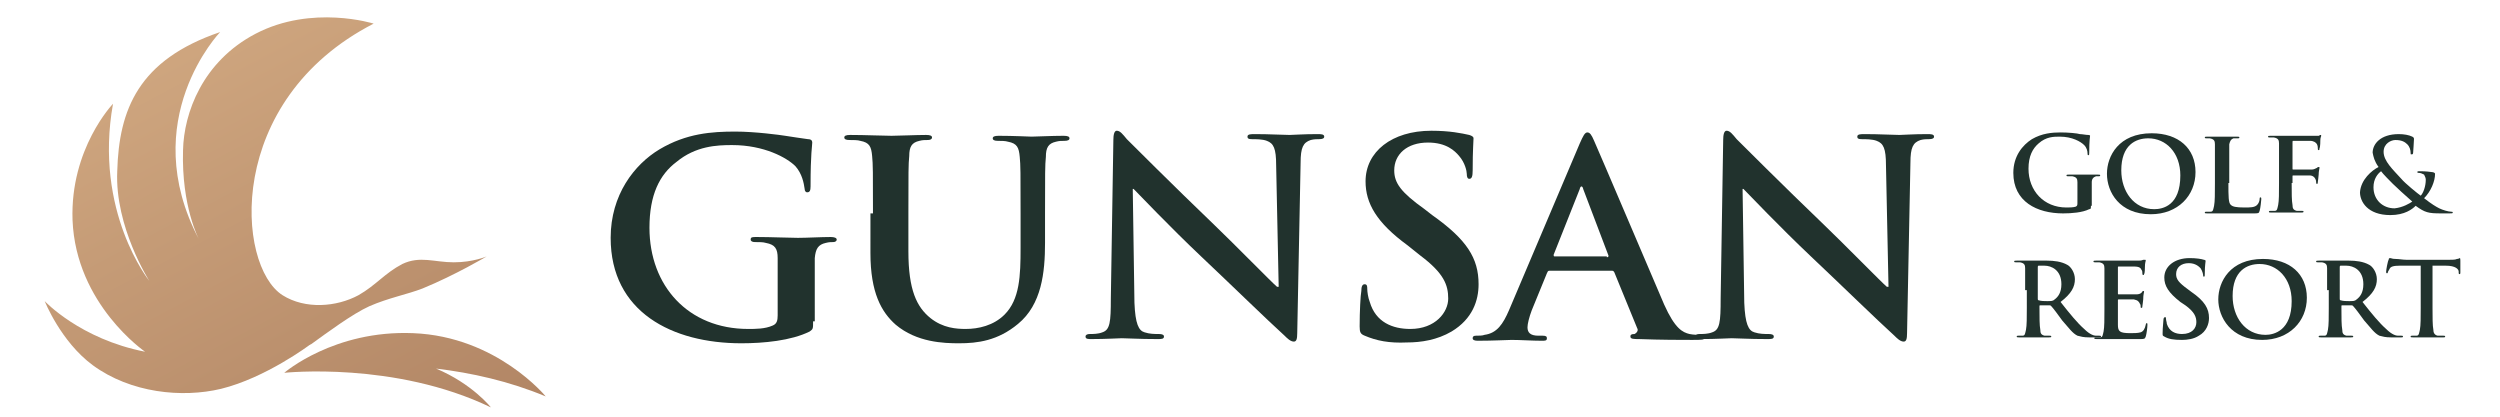 <?xml version="1.0" encoding="utf-8"?>
<!-- Generator: Adobe Illustrator 27.8.1, SVG Export Plug-In . SVG Version: 6.00 Build 0)  -->
<svg version="1.1" id="Layer_1" xmlns="http://www.w3.org/2000/svg" xmlns:xlink="http://www.w3.org/1999/xlink" x="0px" y="0px"
	 viewBox="0 0 296.4 49.4" style="enable-background:new 0 0 296.4 49.4;" xml:space="preserve">
<style type="text/css">
	.st0{fill:url(#SVGID_1_);}
	.st1{fill:url(#SVGID_00000165228039834314598610000009836505724876650938_);}
	.st2{fill:#21322D;}
</style>
<g>
	<linearGradient id="SVGID_1_" gradientUnits="userSpaceOnUse" x1="-4.634" y1="-55.675" x2="61.214" y2="68.159">
		<stop  offset="0" style="stop-color:#F0CB9D"/>
		<stop  offset="1" style="stop-color:#A97C5D"/>
	</linearGradient>
	<path class="st0" d="M51.7,43.7c4.2,0.5,8.7,1.5,13,3.3c0,0-5.8-7.1-15.7-7.5c-9.4-0.4-15.3,4.7-15.3,4.7s13.1-1.4,24.5,4.1
		C58.2,48.3,56,45.5,51.7,43.7z"/>
	<g>
		
			<linearGradient id="SVGID_00000089575591736963259580000005268151754134737799_" gradientUnits="userSpaceOnUse" x1="-12.817" y1="-51.323" x2="53.031" y2="72.51">
			<stop  offset="0" style="stop-color:#F0CB9D"/>
			<stop  offset="1" style="stop-color:#A97C5D"/>
		</linearGradient>
		<path style="fill:url(#SVGID_00000089575591736963259580000005268151754134737799_);" d="M53.8,31.1c-2.3,0-4-0.8-6.1,0.2
			c-2.1,1.1-3.1,2.5-5.2,3.7c-2.6,1.4-6.3,1.7-9,0C28,31.5,26.6,11.9,44.3,2.8c0,0-7.3-2.3-14,1.2c-6.3,3.3-8.5,9.4-8.6,13.8
			c-0.2,6.7,1.9,10.6,1.9,10.6c-7.5-14.2,2.5-24.6,2.5-24.6c-9.7,3.3-12,9.2-12.2,16.5c-0.3,6.6,3.8,13,3.8,13c0,0-6.6-8.2-4.3-21
			c0,0-5.1,5.3-4.8,13.8c0.4,10,8.6,15.6,8.6,15.6c-7.7-1.5-11.9-6-11.9-6s1.9,4.8,5.7,7.6c4.5,3.3,10.6,3.9,15.2,2.8
			c5.3-1.3,10.5-5.2,10.5-5.2l0,0c0.1,0,0.1-0.1,0.2-0.1c1.8-1.3,4.9-3.6,6.9-4.5c2.3-1,4.5-1.4,6.3-2.1c3.9-1.6,7.6-3.8,7.6-3.8
			S56.1,31.1,53.8,31.1z"/>
	</g>
</g>
<g>
	<g>
		<path class="st2" d="M96.4,38.1c0,0.9,0,0.9-0.4,1.2c-2.2,1.1-5.5,1.4-8.1,1.4c-8.2,0-15.5-3.7-15.5-12.5c0-5.1,2.8-8.7,5.8-10.5
			c3.2-1.9,6.2-2.1,9-2.1c2.3,0,5.3,0.4,5.9,0.5c0.7,0.1,1.9,0.3,2.7,0.4c0.4,0,0.5,0.2,0.5,0.4c0,0.4-0.2,1.2-0.2,5.2
			c0,0.5-0.1,0.7-0.4,0.7c-0.2,0-0.3-0.2-0.3-0.4c-0.1-0.7-0.3-1.8-1.1-2.7c-1-1-3.7-2.5-7.5-2.5c-1.8,0-4.3,0.1-6.6,2
			C78.2,20.7,77,23.1,77,27c0,6.9,4.6,12,11.7,12c0.9,0,2,0,2.9-0.4c0.5-0.2,0.6-0.6,0.6-1.2v-3c0-1.6,0-2.8,0-3.8
			c0-1.1-0.3-1.6-1.4-1.8c-0.3-0.1-0.8-0.1-1.3-0.1c-0.3,0-0.5-0.1-0.5-0.3c0-0.3,0.2-0.3,0.7-0.3c1.7,0,3.9,0.1,4.9,0.1
			c1,0,2.8-0.1,3.9-0.1c0.4,0,0.7,0.1,0.7,0.3c0,0.2-0.2,0.3-0.4,0.3c-0.3,0-0.5,0-0.9,0.1c-0.9,0.2-1.2,0.7-1.3,1.8
			c0,1,0,2.2,0,3.8V38.1z"/>
		<path class="st2" d="M103.5,25.3c0-4.9,0-5.8-0.1-6.8c-0.1-1.1-0.3-1.6-1.4-1.8c-0.3-0.1-0.8-0.1-1.3-0.1c-0.4,0-0.6-0.1-0.6-0.3
			c0-0.2,0.2-0.3,0.7-0.3c1.8,0,3.9,0.1,4.9,0.1c0.8,0,2.9-0.1,4.1-0.1c0.5,0,0.7,0.1,0.7,0.3c0,0.2-0.2,0.3-0.5,0.3
			c-0.4,0-0.6,0-1,0.1c-0.9,0.2-1.2,0.7-1.2,1.8c-0.1,1-0.1,1.9-0.1,6.8v4.5c0,4.6,1,6.6,2.6,7.9c1.5,1.2,3.1,1.3,4.2,1.3
			c1.5,0,3.3-0.4,4.6-1.7c1.8-1.8,1.9-4.6,1.9-7.9v-4c0-4.9,0-5.8-0.1-6.8c-0.1-1.1-0.3-1.6-1.4-1.8c-0.3-0.1-0.8-0.1-1.2-0.1
			c-0.4,0-0.6-0.1-0.6-0.3c0-0.2,0.2-0.3,0.7-0.3c1.7,0,3.8,0.1,3.9,0.1c0.4,0,2.5-0.1,3.8-0.1c0.5,0,0.7,0.1,0.7,0.3
			c0,0.2-0.2,0.3-0.6,0.3c-0.4,0-0.6,0-1,0.1c-0.9,0.2-1.2,0.7-1.2,1.8c-0.1,1-0.1,1.9-0.1,6.8v3.4c0,3.5-0.4,7.3-3.2,9.6
			c-2.4,2-4.8,2.3-7,2.3c-1.8,0-5-0.1-7.5-2.2c-1.7-1.5-3-3.8-3-8.5V25.3z"/>
		<path class="st2" d="M134.5,35.9c0.1,2.5,0.5,3.3,1.2,3.5c0.6,0.2,1.2,0.2,1.7,0.2c0.4,0,0.6,0.1,0.6,0.3c0,0.3-0.3,0.3-0.8,0.3
			c-2.2,0-3.5-0.1-4.2-0.1c-0.3,0-1.9,0.1-3.6,0.1c-0.4,0-0.7,0-0.7-0.3c0-0.2,0.2-0.3,0.5-0.3c0.4,0,1,0,1.5-0.2c0.9-0.3,1-1.2,1-4
			l0.3-18.8c0-0.6,0.1-1.1,0.4-1.1c0.4,0,0.7,0.4,1.2,1c0.4,0.4,5.5,5.5,10.4,10.2c2.3,2.2,6.8,6.8,7.4,7.3h0.2l-0.3-14.4
			c0-2-0.3-2.6-1.1-2.9c-0.5-0.2-1.3-0.2-1.8-0.2c-0.4,0-0.5-0.1-0.5-0.3c0-0.3,0.4-0.3,0.9-0.3c1.7,0,3.4,0.1,4.1,0.1
			c0.4,0,1.6-0.1,3.3-0.1c0.4,0,0.8,0,0.8,0.3c0,0.2-0.2,0.3-0.6,0.3c-0.3,0-0.6,0-1,0.1c-0.9,0.3-1.2,0.9-1.2,2.7l-0.4,20.2
			c0,0.7-0.1,1-0.4,1c-0.4,0-0.8-0.4-1.1-0.7c-2.1-1.9-6.4-6.1-9.9-9.4c-3.7-3.5-7.4-7.4-8-8h-0.1L134.5,35.9z"/>
		<path class="st2" d="M161.8,39.8c-0.5-0.2-0.6-0.4-0.6-1.1c0-1.8,0.1-3.7,0.2-4.2c0-0.5,0.1-0.8,0.4-0.8c0.3,0,0.3,0.3,0.3,0.5
			c0,0.4,0.1,1.1,0.3,1.6c0.7,2.4,2.7,3.2,4.8,3.2c3,0,4.5-2,4.5-3.6c0-1.6-0.5-3-3.3-5.1l-1.5-1.2c-3.7-2.7-5-5-5-7.6
			c0-3.5,3.1-6,7.8-6c2.2,0,3.6,0.3,4.5,0.5c0.3,0.1,0.5,0.2,0.5,0.4c0,0.4-0.1,1.3-0.1,3.8c0,0.7-0.1,1-0.4,1
			c-0.2,0-0.3-0.2-0.3-0.6c0-0.3-0.2-1.3-0.9-2.1c-0.5-0.6-1.5-1.6-3.7-1.6c-2.5,0-4,1.4-4,3.3c0,1.5,0.8,2.6,3.6,4.6l0.9,0.7
			c4.1,2.9,5.5,5.1,5.5,8.2c0,1.9-0.7,4.1-3.2,5.6c-1.7,1-3.6,1.3-5.3,1.3C164.7,40.7,163.2,40.4,161.8,39.8z"/>
		<path class="st2" d="M183.7,32.1c-0.2,0-0.2,0.1-0.3,0.3l-1.8,4.4c-0.3,0.8-0.5,1.6-0.5,2c0,0.6,0.3,1,1.3,1h0.5
			c0.4,0,0.5,0.1,0.5,0.3c0,0.3-0.2,0.3-0.6,0.3c-1.1,0-2.5-0.1-3.6-0.1c-0.4,0-2.2,0.1-4,0.1c-0.4,0-0.6-0.1-0.6-0.3
			c0-0.2,0.1-0.3,0.4-0.3c0.3,0,0.8,0,1-0.1c1.5-0.2,2.2-1.3,2.9-2.9l8.4-19.8c0.4-0.9,0.6-1.3,0.9-1.3c0.3,0,0.5,0.3,0.8,1
			c0.8,1.8,6.2,14.5,8.3,19.4c1.3,2.9,2.2,3.3,3,3.5c0.5,0.1,1,0.1,1.4,0.1c0.3,0,0.4,0,0.4,0.3c0,0.3-0.3,0.3-1.5,0.3
			c-1.2,0-3.7,0-6.3-0.1c-0.6,0-1,0-1-0.3c0-0.2,0.1-0.3,0.5-0.3c0.2-0.1,0.5-0.4,0.3-0.7l-2.7-6.6c-0.1-0.2-0.2-0.2-0.3-0.2H183.7z
			 M190.5,30.5c0.2,0,0.2-0.1,0.2-0.2l-3-7.9c0-0.1-0.1-0.3-0.2-0.3c-0.1,0-0.2,0.2-0.2,0.3l-3.1,7.8c0,0.1,0,0.2,0.1,0.2H190.5z"/>
		<path class="st2" d="M206.8,35.9c0.1,2.5,0.5,3.3,1.2,3.5c0.6,0.2,1.2,0.2,1.7,0.2c0.4,0,0.6,0.1,0.6,0.3c0,0.3-0.3,0.3-0.8,0.3
			c-2.2,0-3.5-0.1-4.2-0.1c-0.3,0-1.9,0.1-3.6,0.1c-0.4,0-0.7,0-0.7-0.3c0-0.2,0.2-0.3,0.5-0.3c0.4,0,1,0,1.5-0.2c0.9-0.3,1-1.2,1-4
			l0.3-18.8c0-0.6,0.1-1.1,0.4-1.1c0.4,0,0.7,0.4,1.2,1c0.4,0.4,5.5,5.5,10.4,10.2c2.3,2.2,6.8,6.8,7.4,7.3h0.2l-0.3-14.4
			c0-2-0.3-2.6-1.1-2.9c-0.5-0.2-1.3-0.2-1.8-0.2c-0.4,0-0.5-0.1-0.5-0.3c0-0.3,0.4-0.3,0.9-0.3c1.7,0,3.4,0.1,4.1,0.1
			c0.4,0,1.6-0.1,3.3-0.1c0.4,0,0.8,0,0.8,0.3c0,0.2-0.2,0.3-0.6,0.3c-0.3,0-0.6,0-1,0.1c-0.9,0.3-1.2,0.9-1.2,2.7l-0.4,20.2
			c0,0.7-0.1,1-0.4,1c-0.4,0-0.8-0.4-1.1-0.7c-2.1-1.9-6.4-6.1-9.9-9.4c-3.7-3.5-7.4-7.4-8-8h-0.1L206.8,35.9z"/>
	</g>
	<g>
		<path class="st2" d="M247.9,24.4c0,0.3,0,0.4-0.2,0.4c-0.8,0.4-2.1,0.5-3.1,0.5c-3.1,0-5.9-1.4-5.9-4.8c0-2,1.1-3.3,2.2-4
			c1.2-0.7,2.4-0.8,3.4-0.8c0.9,0,2,0.1,2.3,0.2c0.3,0,0.7,0.1,1,0.1c0.2,0,0.2,0.1,0.2,0.1c0,0.1-0.1,0.5-0.1,2
			c0,0.2,0,0.3-0.1,0.3c-0.1,0-0.1-0.1-0.1-0.2c0-0.3-0.1-0.7-0.4-1c-0.4-0.4-1.4-1-2.9-1c-0.7,0-1.6,0-2.5,0.8
			c-0.7,0.6-1.2,1.5-1.2,3c0,2.6,1.8,4.6,4.5,4.6c0.3,0,0.8,0,1.1-0.1c0.2-0.1,0.2-0.2,0.2-0.5V23c0-0.6,0-1.1,0-1.4
			c0-0.4-0.1-0.6-0.6-0.7c-0.1,0-0.3,0-0.5,0c-0.1,0-0.2,0-0.2-0.1c0-0.1,0.1-0.1,0.3-0.1c0.7,0,1.5,0,1.9,0c0.4,0,1.1,0,1.5,0
			c0.2,0,0.3,0,0.3,0.1c0,0.1-0.1,0.1-0.2,0.1c-0.1,0-0.2,0-0.3,0c-0.3,0.1-0.5,0.3-0.5,0.7c0,0.4,0,0.9,0,1.5V24.4z"/>
		<path class="st2" d="M249.8,20.6c0-2.1,1.4-4.8,5.3-4.8c3.2,0,5.2,1.8,5.2,4.6c0,2.8-2.1,5-5.3,5
			C251.3,25.4,249.8,22.8,249.8,20.6z M258.5,20.8c0-2.7-1.7-4.4-3.8-4.4c-1.5,0-3.2,0.8-3.2,3.8c0,2.5,1.5,4.6,3.9,4.6
			C256.4,24.8,258.5,24.4,258.5,20.8z"/>
		<path class="st2" d="M264.2,21.7c0,1.6,0,2.4,0.3,2.6c0.2,0.2,0.6,0.3,1.6,0.3c0.7,0,1.2,0,1.5-0.3c0.2-0.2,0.3-0.5,0.3-0.7
			c0-0.1,0-0.2,0.1-0.2c0.1,0,0.1,0.1,0.1,0.2c0,0.1-0.1,1.1-0.2,1.4c-0.1,0.3-0.1,0.3-0.8,0.3c-0.9,0-1.6,0-2.2,0c-0.6,0-1,0-1.6,0
			c-0.1,0-0.4,0-0.7,0c-0.3,0-0.6,0-0.9,0c-0.2,0-0.3,0-0.3-0.1c0-0.1,0.1-0.1,0.2-0.1c0.2,0,0.3,0,0.5,0c0.3,0,0.3-0.3,0.4-0.7
			c0.1-0.5,0.1-1.5,0.1-2.6v-2.1c0-1.9,0-2.2,0-2.6c0-0.4-0.1-0.6-0.6-0.7c-0.1,0-0.3,0-0.4,0c-0.1,0-0.2,0-0.2-0.1
			c0-0.1,0.1-0.1,0.3-0.1c0.6,0,1.4,0,1.8,0c0.3,0,1.2,0,1.7,0c0.2,0,0.3,0,0.3,0.1c0,0.1-0.1,0.1-0.2,0.1c-0.1,0-0.3,0-0.5,0
			c-0.3,0.1-0.4,0.3-0.5,0.7c0,0.4,0,0.7,0,2.6V21.7z"/>
		<path class="st2" d="M271.7,21.7c0,1.2,0,2.1,0.1,2.6c0,0.4,0.1,0.6,0.5,0.7c0.2,0,0.5,0,0.6,0c0.2,0,0.2,0,0.2,0.1
			c0,0.1-0.1,0.1-0.3,0.1c-0.8,0-1.6,0-1.9,0c-0.3,0-1.1,0-1.6,0c-0.2,0-0.3,0-0.3-0.1c0-0.1,0.1-0.1,0.2-0.1c0.2,0,0.3,0,0.5,0
			c0.3,0,0.3-0.3,0.4-0.7c0.1-0.5,0.1-1.4,0.1-2.6v-2.1c0-1.9,0-2.2,0-2.6c0-0.4-0.1-0.6-0.6-0.7c-0.1,0-0.3,0-0.5,0
			c-0.1,0-0.2,0-0.2-0.1c0-0.1,0.1-0.1,0.3-0.1c0.3,0,0.7,0,1,0c0.3,0,0.6,0,0.8,0c0.5,0,3.1,0,3.4,0c0.2,0,0.4,0,0.5,0
			c0.1,0,0.1-0.1,0.2-0.1c0.1,0,0.1,0,0.1,0.1c0,0.1-0.1,0.2-0.1,0.5c0,0.1,0,0.8-0.1,1c0,0.1,0,0.2-0.1,0.2c-0.1,0-0.1-0.1-0.1-0.2
			c0-0.1,0-0.3-0.1-0.5c-0.1-0.2-0.4-0.4-0.8-0.4l-2,0c-0.1,0-0.1,0-0.1,0.2v3.1c0,0.1,0,0.1,0.1,0.1l1.6,0c0.2,0,0.4,0,0.6,0
			c0.2,0,0.4-0.1,0.6-0.2c0.1-0.1,0.1-0.1,0.2-0.1c0.1,0,0.1,0,0.1,0.1c0,0.1-0.1,0.4-0.1,0.8c0,0.2-0.1,0.8-0.1,0.9
			c0,0.1,0,0.2-0.1,0.2c-0.1,0-0.1-0.1-0.1-0.2c0-0.1,0-0.2-0.1-0.4c-0.1-0.2-0.3-0.4-0.7-0.4c-0.3,0-1.7,0-1.9,0
			c-0.1,0-0.1,0-0.1,0.1V21.7z"/>
		<path class="st2" d="M282,19.8c-0.5-0.7-0.6-1.2-0.7-1.7c0-1,0.9-2.2,3.1-2.2c0.6,0,1.2,0.1,1.6,0.3c0.2,0.1,0.2,0.2,0.2,0.3
			c0,0.4-0.1,1.4-0.1,1.6c0,0.2-0.1,0.2-0.2,0.2c-0.1,0-0.1,0-0.1-0.2c0-0.3-0.1-0.7-0.4-1c-0.3-0.3-0.7-0.5-1.4-0.5
			c-0.5,0-1.4,0.4-1.4,1.4c0,1.1,1.1,2.1,2.1,3.2c0.4,0.5,2,1.8,2.3,2c0.3-0.3,0.6-1.1,0.6-1.9c0-0.2-0.1-0.4-0.2-0.6
			c-0.2-0.1-0.4-0.2-0.6-0.2c-0.1,0-0.2,0-0.2-0.1c0-0.1,0.1-0.1,0.2-0.1c0.3,0,0.8,0,1.5,0.1c0.2,0,0.4,0.1,0.4,0.2
			c0,0.9-0.5,2.1-1.3,2.9c0.9,0.7,1.4,1,1.8,1.2c0.4,0.2,1.1,0.4,1.4,0.4c0.1,0,0.2,0,0.2,0.1c0,0.1-0.1,0.1-0.4,0.1h-1
			c-1.5,0-1.9-0.1-3-0.9c-0.4,0.4-1.3,1.1-3,1.1c-2.7,0-3.6-1.6-3.6-2.7C279.9,21.3,281.2,20.2,282,19.8z M286,23.9
			c-0.7-0.6-2-1.8-2.3-2.1c-0.3-0.3-1.2-1.2-1.4-1.5c-0.4,0.3-0.9,0.9-0.9,1.9c0,1.5,1.1,2.5,2.5,2.5
			C284.9,24.6,285.7,24.1,286,23.9z"/>
		<path class="st2" d="M240.1,34.4c0-1.9,0-2.2,0-2.6c0-0.4-0.1-0.6-0.6-0.7c-0.1,0-0.3,0-0.5,0c-0.1,0-0.2,0-0.2-0.1
			c0-0.1,0.1-0.1,0.3-0.1c0.7,0,1.5,0,1.8,0c0.4,0,1.4,0,1.8,0c0.8,0,1.7,0.1,2.4,0.5c0.4,0.2,0.9,0.9,0.9,1.7
			c0,0.9-0.4,1.7-1.7,2.7c1.1,1.4,2,2.5,2.8,3.2c0.7,0.7,1.2,0.8,1.4,0.8c0.1,0,0.3,0,0.4,0c0.1,0,0.2,0,0.2,0.1
			c0,0.1-0.1,0.1-0.2,0.1h-1.2c-0.7,0-1-0.1-1.4-0.2c-0.6-0.3-1-0.9-1.8-1.8c-0.5-0.7-1.1-1.5-1.3-1.7c-0.1-0.1-0.1-0.1-0.2-0.1
			l-1.1,0c-0.1,0-0.1,0-0.1,0.1v0.2c0,1.1,0,2.1,0.1,2.6c0,0.4,0.1,0.6,0.5,0.7c0.2,0,0.5,0,0.6,0c0.1,0,0.2,0,0.2,0.1
			c0,0.1-0.1,0.1-0.3,0.1c-0.7,0-1.7,0-1.9,0c-0.2,0-1.1,0-1.6,0c-0.2,0-0.3,0-0.3-0.1c0-0.1,0.1-0.1,0.2-0.1c0.2,0,0.3,0,0.5,0
			c0.3,0,0.3-0.3,0.4-0.7c0.1-0.5,0.1-1.5,0.1-2.6V34.4z M241.6,35.4c0,0.1,0,0.2,0.1,0.2c0.3,0.1,0.7,0.1,1,0.1
			c0.5,0,0.7,0,0.9-0.2c0.4-0.3,0.8-0.8,0.8-1.8c0-1.7-1.2-2.2-2-2.2c-0.3,0-0.6,0-0.7,0c-0.1,0-0.1,0.1-0.1,0.2V35.4z"/>
		<path class="st2" d="M249.5,34.4c0-1.9,0-2.2,0-2.6c0-0.4-0.1-0.6-0.6-0.7c-0.1,0-0.3,0-0.5,0c-0.1,0-0.2,0-0.2-0.1
			c0-0.1,0.1-0.1,0.3-0.1c0.3,0,0.7,0,1,0c0.3,0,0.6,0,0.8,0c0.4,0,3,0,3.2,0c0.2,0,0.4,0,0.6-0.1c0.1,0,0.1,0,0.2,0
			c0.1,0,0.1,0,0.1,0.1c0,0.1-0.1,0.2-0.1,0.8c0,0.1,0,0.7-0.1,0.8c0,0.1,0,0.1-0.1,0.1c-0.1,0-0.1-0.1-0.1-0.2c0-0.1,0-0.3-0.1-0.4
			c-0.1-0.2-0.2-0.4-0.9-0.4c-0.2,0-1.6,0-1.8,0c-0.1,0-0.1,0-0.1,0.1v3.1c0,0.1,0,0.1,0.1,0.1c0.3,0,1.8,0,2.1,0
			c0.3,0,0.5-0.1,0.6-0.2c0.1-0.1,0.1-0.2,0.2-0.2c0.1,0,0.1,0,0.1,0.1s-0.1,0.3-0.1,0.9c0,0.2-0.1,0.7-0.1,0.8c0,0.1,0,0.2-0.1,0.2
			c-0.1,0-0.1,0-0.1-0.1c0-0.1,0-0.3-0.1-0.4c-0.1-0.2-0.2-0.4-0.7-0.5c-0.2,0-1.5,0-1.8,0c-0.1,0-0.1,0-0.1,0.1v1
			c0,0.4,0,1.5,0,1.9c0,0.8,0.2,1,1.5,1c0.3,0,0.9,0,1.2-0.1c0.3-0.1,0.5-0.4,0.6-0.9c0-0.1,0.1-0.2,0.1-0.2c0.1,0,0.1,0.1,0.1,0.2
			c0,0.3-0.1,1.1-0.2,1.4c-0.1,0.3-0.2,0.3-0.7,0.3c-1,0-1.7,0-2.2,0c-0.6,0-0.9,0-1.3,0c-0.1,0-0.4,0-0.7,0c-0.3,0-0.6,0-0.9,0
			c-0.2,0-0.3,0-0.3-0.1c0-0.1,0.1-0.1,0.2-0.1c0.2,0,0.3,0,0.5,0c0.3,0,0.3-0.3,0.4-0.7c0.1-0.5,0.1-1.5,0.1-2.6V34.4z"/>
		<path class="st2" d="M256.6,39.9c-0.2-0.1-0.2-0.1-0.2-0.4c0-0.7,0.1-1.4,0.1-1.6c0-0.2,0.1-0.3,0.2-0.3c0.1,0,0.1,0.1,0.1,0.2
			c0,0.2,0.1,0.4,0.1,0.6c0.3,0.9,1,1.2,1.8,1.2c1.2,0,1.7-0.7,1.7-1.4c0-0.6-0.2-1.2-1.3-2l-0.6-0.4c-1.4-1.1-1.9-1.9-1.9-2.9
			c0-1.3,1.2-2.3,3-2.3c0.8,0,1.4,0.1,1.7,0.2c0.1,0,0.2,0.1,0.2,0.1c0,0.2-0.1,0.5-0.1,1.5c0,0.3,0,0.4-0.1,0.4
			c-0.1,0-0.1-0.1-0.1-0.2c0-0.1-0.1-0.5-0.3-0.8c-0.2-0.2-0.6-0.6-1.4-0.6c-0.9,0-1.5,0.5-1.5,1.3c0,0.6,0.3,1,1.4,1.8l0.4,0.3
			c1.6,1.1,2.1,2,2.1,3.1c0,0.7-0.3,1.6-1.2,2.1c-0.6,0.4-1.4,0.5-2,0.5C257.7,40.3,257.1,40.2,256.6,39.9z"/>
		<path class="st2" d="M263,35.5c0-2.1,1.4-4.8,5.3-4.8c3.2,0,5.2,1.8,5.2,4.6c0,2.8-2.1,5-5.3,5C264.5,40.3,263,37.6,263,35.5z
			 M271.7,35.7c0-2.7-1.7-4.4-3.8-4.4c-1.5,0-3.2,0.8-3.2,3.8c0,2.5,1.5,4.6,3.9,4.6C269.6,39.7,271.7,39.2,271.7,35.7z"/>
		<path class="st2" d="M275.9,34.4c0-1.9,0-2.2,0-2.6c0-0.4-0.1-0.6-0.6-0.7c-0.1,0-0.3,0-0.5,0c-0.1,0-0.2,0-0.2-0.1
			c0-0.1,0.1-0.1,0.3-0.1c0.7,0,1.5,0,1.8,0c0.4,0,1.4,0,1.8,0c0.8,0,1.7,0.1,2.4,0.5c0.4,0.2,0.9,0.9,0.9,1.7
			c0,0.9-0.4,1.7-1.7,2.7c1.1,1.4,2,2.5,2.8,3.2c0.7,0.7,1.2,0.8,1.4,0.8c0.1,0,0.3,0,0.4,0c0.1,0,0.2,0,0.2,0.1
			c0,0.1-0.1,0.1-0.2,0.1h-1.2c-0.7,0-1-0.1-1.4-0.2c-0.6-0.3-1-0.9-1.8-1.8c-0.5-0.7-1.1-1.5-1.3-1.7c-0.1-0.1-0.1-0.1-0.2-0.1
			l-1.1,0c-0.1,0-0.1,0-0.1,0.1v0.2c0,1.1,0,2.1,0.1,2.6c0,0.4,0.1,0.6,0.5,0.7c0.2,0,0.5,0,0.6,0c0.1,0,0.2,0,0.2,0.1
			c0,0.1-0.1,0.1-0.3,0.1c-0.7,0-1.7,0-1.9,0c-0.2,0-1.1,0-1.6,0c-0.2,0-0.3,0-0.3-0.1c0-0.1,0.1-0.1,0.2-0.1c0.2,0,0.3,0,0.5,0
			c0.3,0,0.3-0.3,0.4-0.7c0.1-0.5,0.1-1.5,0.1-2.6V34.4z M277.4,35.4c0,0.1,0,0.2,0.1,0.2c0.3,0.1,0.7,0.1,1,0.1
			c0.5,0,0.7,0,0.9-0.2c0.4-0.3,0.8-0.8,0.8-1.8c0-1.7-1.2-2.2-2-2.2c-0.3,0-0.6,0-0.7,0c-0.1,0-0.1,0.1-0.1,0.2V35.4z"/>
		<path class="st2" d="M286.4,31.5l-1.9,0c-0.7,0-1.1,0.1-1.2,0.4c-0.1,0.2-0.2,0.3-0.2,0.4c0,0.1-0.1,0.1-0.1,0.1
			c-0.1,0-0.1-0.1-0.1-0.2c0-0.2,0.2-1.3,0.3-1.4c0-0.2,0.1-0.2,0.2-0.2c0.1,0,0.2,0.1,0.6,0.1c0.4,0,0.9,0.1,1.3,0.1h5.1
			c0.4,0,0.7,0,0.9-0.1c0.2,0,0.3-0.1,0.3-0.1c0.1,0,0.1,0.1,0.1,0.3c0,0.3,0,1.1,0,1.4c0,0.1,0,0.2-0.1,0.2c-0.1,0-0.1-0.1-0.1-0.2
			l0-0.1c0-0.3-0.4-0.7-1.5-0.7l-1.6,0v5c0,1.1,0,2.1,0.1,2.6c0,0.3,0.1,0.6,0.5,0.7c0.2,0,0.5,0,0.7,0c0.1,0,0.2,0,0.2,0.1
			c0,0.1-0.1,0.1-0.2,0.1c-0.8,0-1.7,0-2,0c-0.3,0-1.1,0-1.6,0c-0.2,0-0.3,0-0.3-0.1c0-0.1,0.1-0.1,0.2-0.1c0.2,0,0.3,0,0.5,0
			c0.3,0,0.3-0.3,0.4-0.7c0.1-0.5,0.1-1.5,0.1-2.6V31.5z"/>
	</g>
</g>
</svg>
